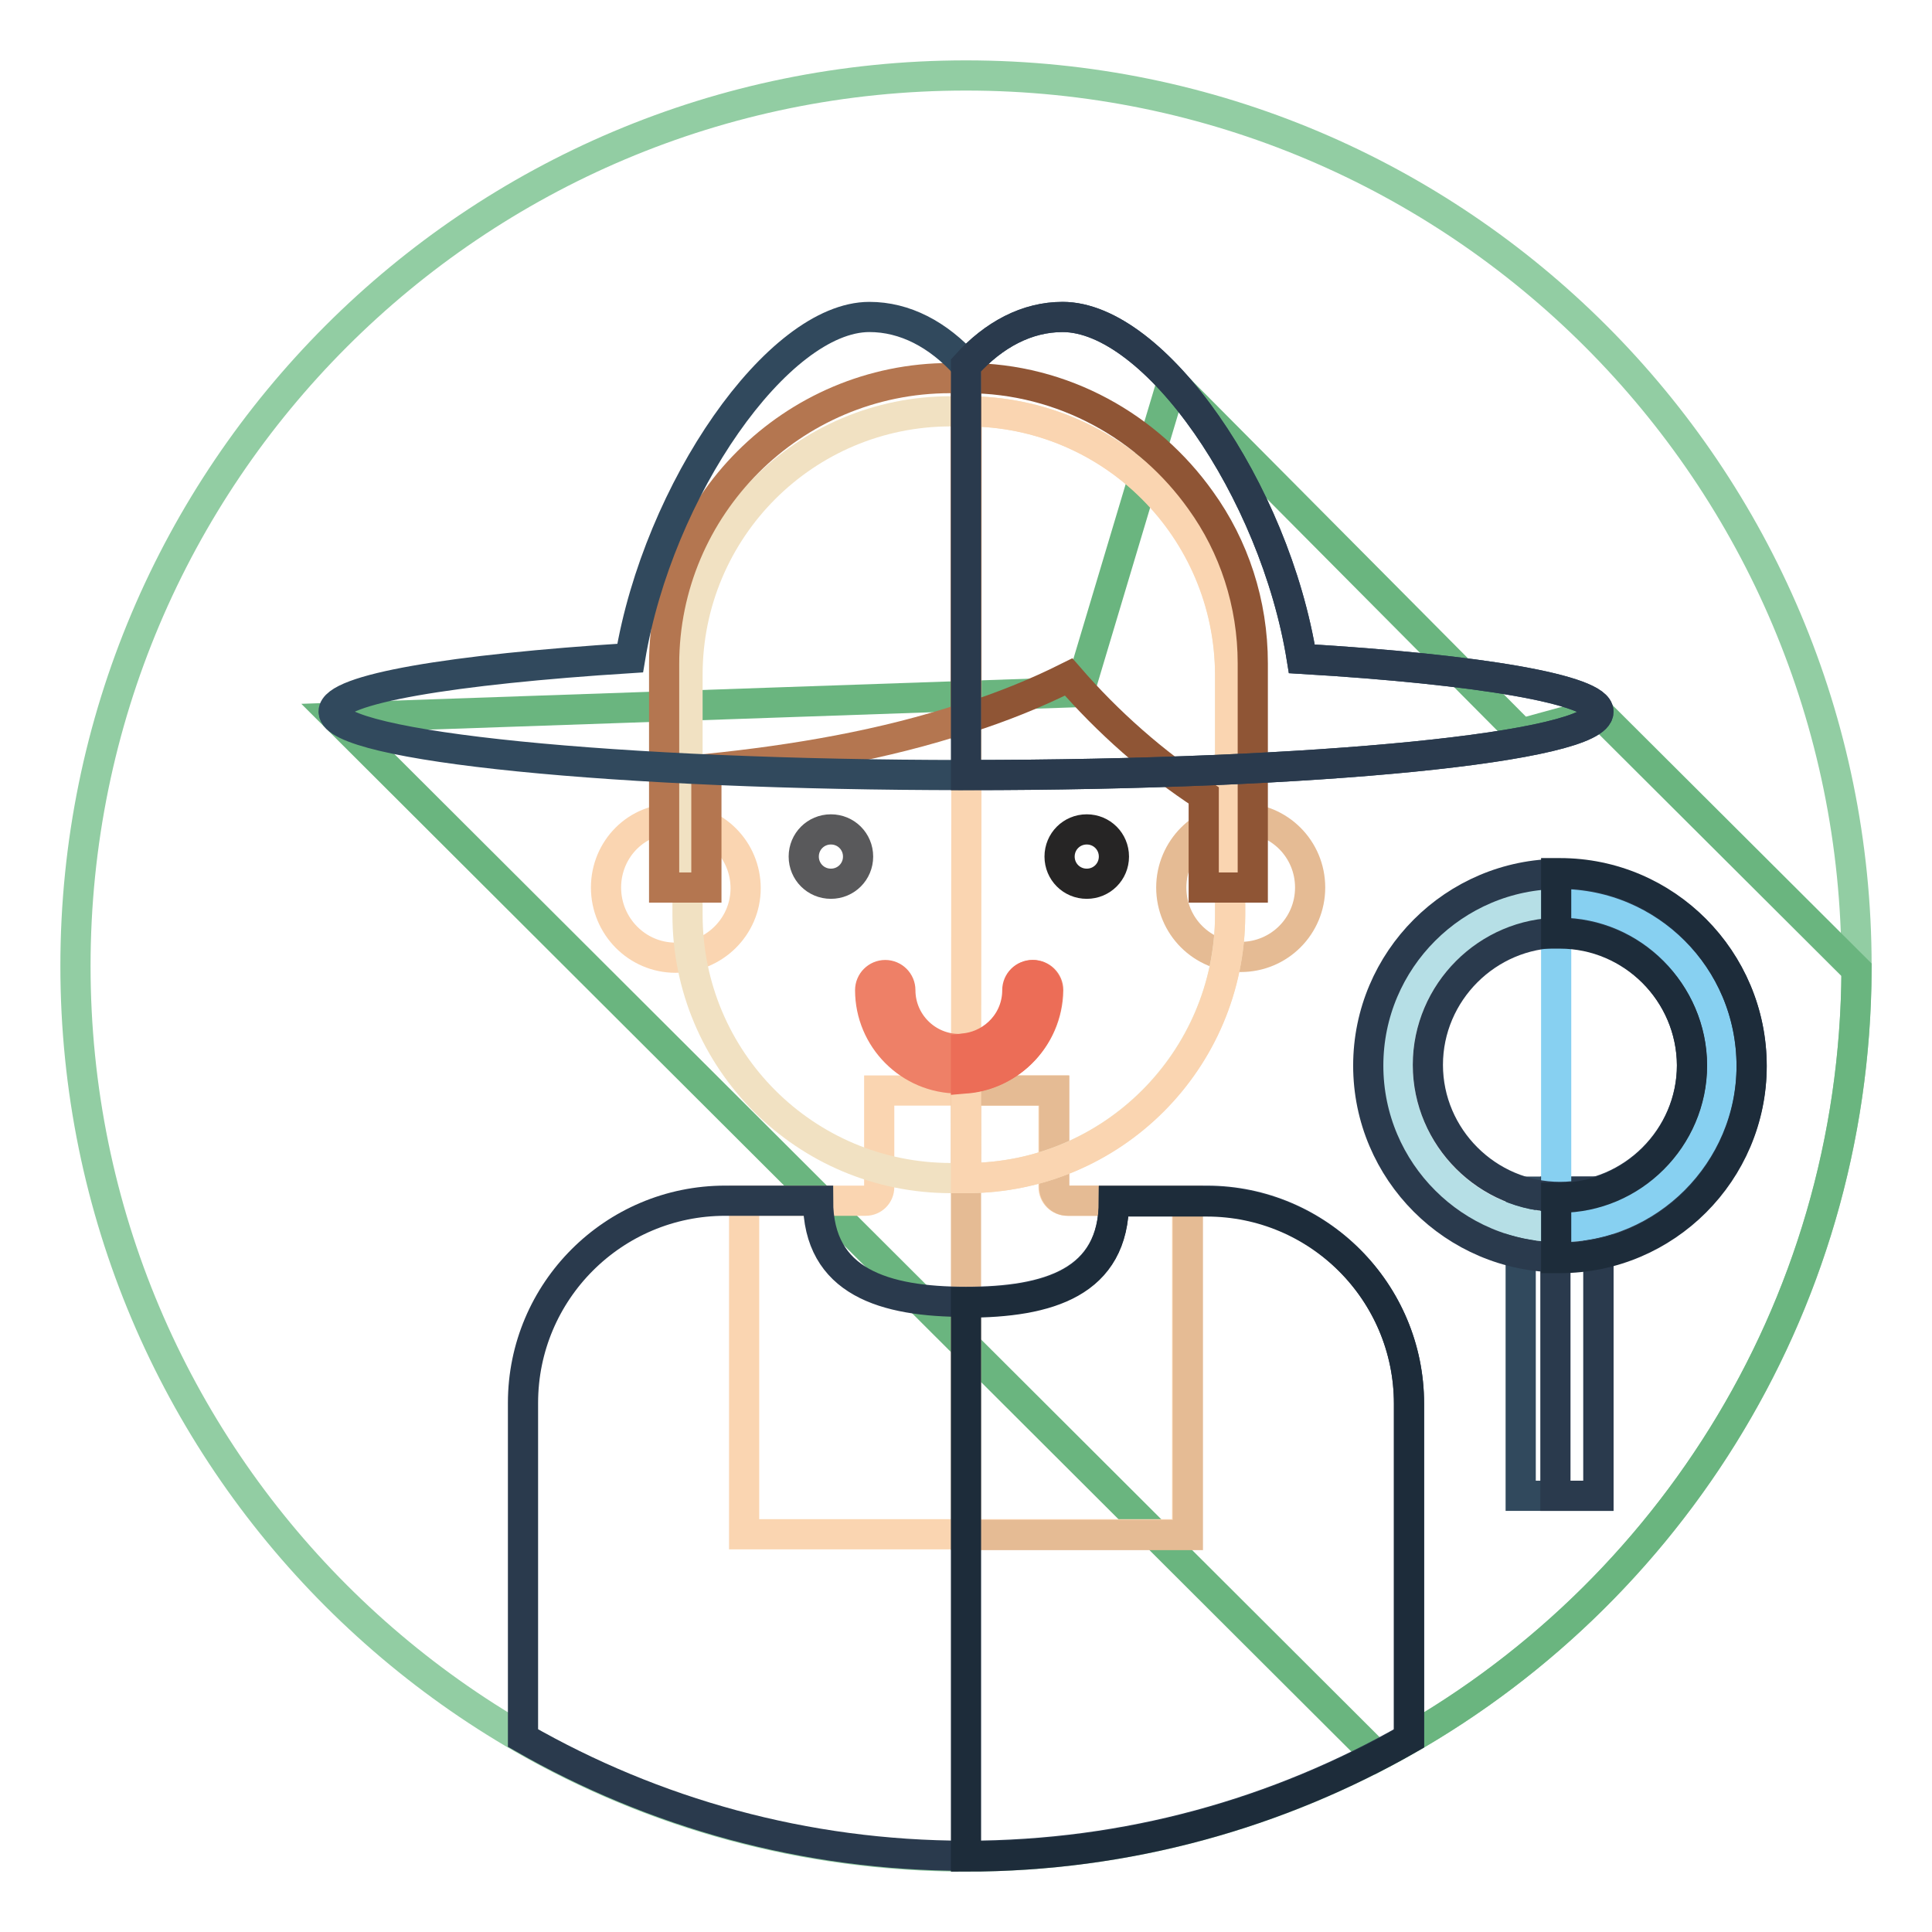 <?xml version="1.0" encoding="utf-8"?>
<!-- Svg Vector Icons : http://www.onlinewebfonts.com/icon -->
<!DOCTYPE svg PUBLIC "-//W3C//DTD SVG 1.1//EN" "http://www.w3.org/Graphics/SVG/1.1/DTD/svg11.dtd">
<svg version="1.1" xmlns="http://www.w3.org/2000/svg" xmlns:xlink="http://www.w3.org/1999/xlink" x="0px" y="0px" viewBox="0 0 256 256" enable-background="new 0 0 256 256" xml:space="preserve">
<g> <path stroke-width="4" fill-opacity="0" stroke="#92cda3"  d="M10,128c0,65.2,52.8,118,118,118s118-52.8,118-118S193.2,10,128,10S10,62.8,10,128L10,128z"/> <path stroke-width="4" fill-opacity="0" stroke="#6ab57f"  d="M182.5,232.7c37.6-19.6,63.3-58.9,63.5-104.2l-34.2-34.1l-10.2,2.8l-46.3-46.6L143,91.7l-98.4,3.4 L182.5,232.7z"/> <path stroke-width="4" fill-opacity="0" stroke="#fad5b1"  d="M139.6,157.3v-12.8h-23.1v12.8c0,1-0.8,1.8-1.8,1.8H98.6v44.2h58.7v-44.2h-15.9 C140.4,159.1,139.6,158.3,139.6,157.3z"/> <path stroke-width="4" fill-opacity="0" stroke="#e5bb94"  d="M157.4,159.1h-15.9c-1,0-1.8-0.8-1.8-1.8v-12.8H128v58.9h29.4V159.1z"/> <path stroke-width="4" fill-opacity="0" stroke="#fad5b1"  d="M80.3,117.6c0,5.1,4.1,9.3,9.2,9.3c5.1,0,9.3-4.1,9.3-9.2c0,0,0,0,0,0c0-5.1-4.1-9.2-9.2-9.2 C84.4,108.3,80.3,112.5,80.3,117.6L80.3,117.6z"/> <path stroke-width="4" fill-opacity="0" stroke="#e5bb94"  d="M155.2,117.6c0,5.1,4.1,9.2,9.2,9.2c5.1,0,9.2-4.1,9.2-9.2s-4.1-9.2-9.2-9.2 C159.4,108.3,155.2,112.5,155.2,117.6L155.2,117.6z"/> <path stroke-width="4" fill-opacity="0" stroke="#f1e1c2"  d="M128.1,156.1H126c-19.3,0-34.9-15.6-34.9-34.9V89.4c0-19.3,15.6-34.9,34.9-34.9h2.1 c19.3,0,34.9,15.6,34.9,34.9v31.9C162.9,140.5,147.3,156.1,128.1,156.1z"/> <path stroke-width="4" fill-opacity="0" stroke="#fad5b1"  d="M128.1,54.5L128.1,54.5L128,156.1h0.1c19.3,0,34.9-15.6,34.9-34.9V89.4C162.9,70.1,147.3,54.5,128.1,54.5z" /> <path stroke-width="4" fill-opacity="0" stroke="#8f5535"  d="M159.1,66.3c-6.9-9.7-18.2-16.2-31-16.2H128v45.1c4.7-1.5,9.2-3.3,13.6-5.5c5.2,6,11.3,11.4,17.9,15.7v12.2 h6.5V87.9C166,79.9,163.5,72.4,159.1,66.3z"/> <path stroke-width="4" fill-opacity="0" stroke="#b47650"  d="M125.9,50.1C105,50.1,88,67.1,88,88v29.6h5.6v-15.7c11.8-1.2,23.5-3.2,34.4-6.8V50.1L125.9,50.1L125.9,50.1 z"/> <path stroke-width="4" fill-opacity="0" stroke="#59595b"  d="M106.5,113.5c0,2,1.6,3.6,3.6,3.6c2,0,3.6-1.6,3.6-3.6c0-2-1.6-3.6-3.6-3.6 C108.1,109.9,106.5,111.5,106.5,113.5L106.5,113.5z"/> <path stroke-width="4" fill-opacity="0" stroke="#262525"  d="M140.4,113.5c0,2,1.6,3.6,3.6,3.6c2,0,3.6-1.6,3.6-3.6c0-2-1.6-3.6-3.6-3.6 C142,109.9,140.4,111.5,140.4,113.5L140.4,113.5z"/> <path stroke-width="4" fill-opacity="0" stroke="#2a3a4d"  d="M159.9,159.1h-12.3c0,10.8-8.7,13.4-19.6,13.4c-10.8,0-19.6-2.6-19.6-13.4H96.1c-14.8,0-26.8,12-26.8,26.8 v44.4c17.3,9.9,37.3,15.6,58.7,15.6s41.4-5.7,58.7-15.6V186C186.7,171.2,174.7,159.1,159.9,159.1z"/> <path stroke-width="4" fill-opacity="0" stroke="#1d2c3a"  d="M186.7,186c0-14.8-12-26.8-26.8-26.8h-12.3c0,10.8-8.7,13.4-19.6,13.4V246c21.4,0,41.4-5.7,58.7-15.6V186z" /> <path stroke-width="4" fill-opacity="0" stroke="#ee8067"  d="M127,142.9c-6.5,0-11.7-5.3-11.7-11.7c0-1.1,0.9-2,2-2c1.1,0,2,0.9,2,2c0,4.3,3.5,7.8,7.8,7.8 c4.3,0,7.8-3.5,7.8-7.8c0-1.1,0.9-2,2-2c1.1,0,2,0.9,2,2C138.8,137.7,133.5,142.9,127,142.9z"/> <path stroke-width="4" fill-opacity="0" stroke="#ec6d57"  d="M138.8,131.2c0-1.1-0.9-2-2-2c-1.1,0-2,0.9-2,2c0,4-3,7.2-6.8,7.7v4C134,142.4,138.8,137.3,138.8,131.2z"/> <path stroke-width="4" fill-opacity="0" stroke="#31495d"  d="M172.5,87.3C168.9,64.9,153,42,140.8,42c-4.7,0-9.1,2.3-12.8,6.4c-3.7-4.1-8.1-6.4-12.8-6.4 c-12.1,0-28,22.9-31.7,45.2c-23.6,1.5-39.3,4.1-39.3,7.1c0,4.6,37.5,8.4,83.8,8.4c46.3,0,83.8-3.7,83.8-8.4 C211.8,91.4,196.1,88.7,172.5,87.3z"/> <path stroke-width="4" fill-opacity="0" stroke="#2a3a4d"  d="M172.5,87.3C168.9,64.9,153,42,140.8,42c-4.7,0-9.1,2.3-12.8,6.4v54.3c46.3,0,83.8-3.7,83.8-8.4 C211.8,91.4,196.1,88.7,172.5,87.3z"/> <path stroke-width="4" fill-opacity="0" stroke="#31495d"  d="M201.5,157.9h10.3v40.3h-10.3V157.9z"/> <path stroke-width="4" fill-opacity="0" stroke="#2a3a4d"  d="M206.1,157.9h5.7v40.3h-5.7V157.9z"/> <path stroke-width="4" fill-opacity="0" stroke="#b6dfe6"  d="M185.2,141.1c0,11.8,9.6,21.5,21.4,21.5c11.8,0,21.5-9.6,21.5-21.4c0,0,0,0,0,0c0-11.8-9.6-21.5-21.4-21.5 C194.8,119.7,185.2,129.3,185.2,141.1C185.2,141.1,185.2,141.1,185.2,141.1z"/> <path stroke-width="4" fill-opacity="0" stroke="#87d0f1"  d="M206.7,119.7c-0.2,0-0.3,0-0.5,0v42.9c0.2,0,0.3,0,0.5,0c11.9,0,21.5-9.6,21.5-21.5 C228.1,129.3,218.5,119.7,206.7,119.7z"/> <path stroke-width="4" fill-opacity="0" stroke="#2a3a4d"  d="M206.7,166.6c-14,0-25.4-11.4-25.4-25.4c0-14,11.4-25.4,25.4-25.4c14,0,25.4,11.4,25.4,25.4 C232.1,155.1,220.7,166.6,206.7,166.6z M206.7,123.6c-9.6,0-17.5,7.9-17.5,17.5c0,9.6,7.9,17.5,17.5,17.5c9.6,0,17.5-7.9,17.5-17.5 C224.1,131.5,216.3,123.6,206.7,123.6z"/> <path stroke-width="4" fill-opacity="0" stroke="#1d2c3a"  d="M206.7,115.7c-0.2,0-0.3,0-0.5,0v8c0.2,0,0.3,0,0.5,0c9.6,0,17.5,7.9,17.5,17.5s-7.9,17.5-17.5,17.5 c-0.2,0-0.3,0-0.5,0v8c0.2,0,0.3,0,0.5,0c14,0,25.4-11.4,25.4-25.4C232.1,127.1,220.7,115.7,206.7,115.7z"/></g>
</svg>